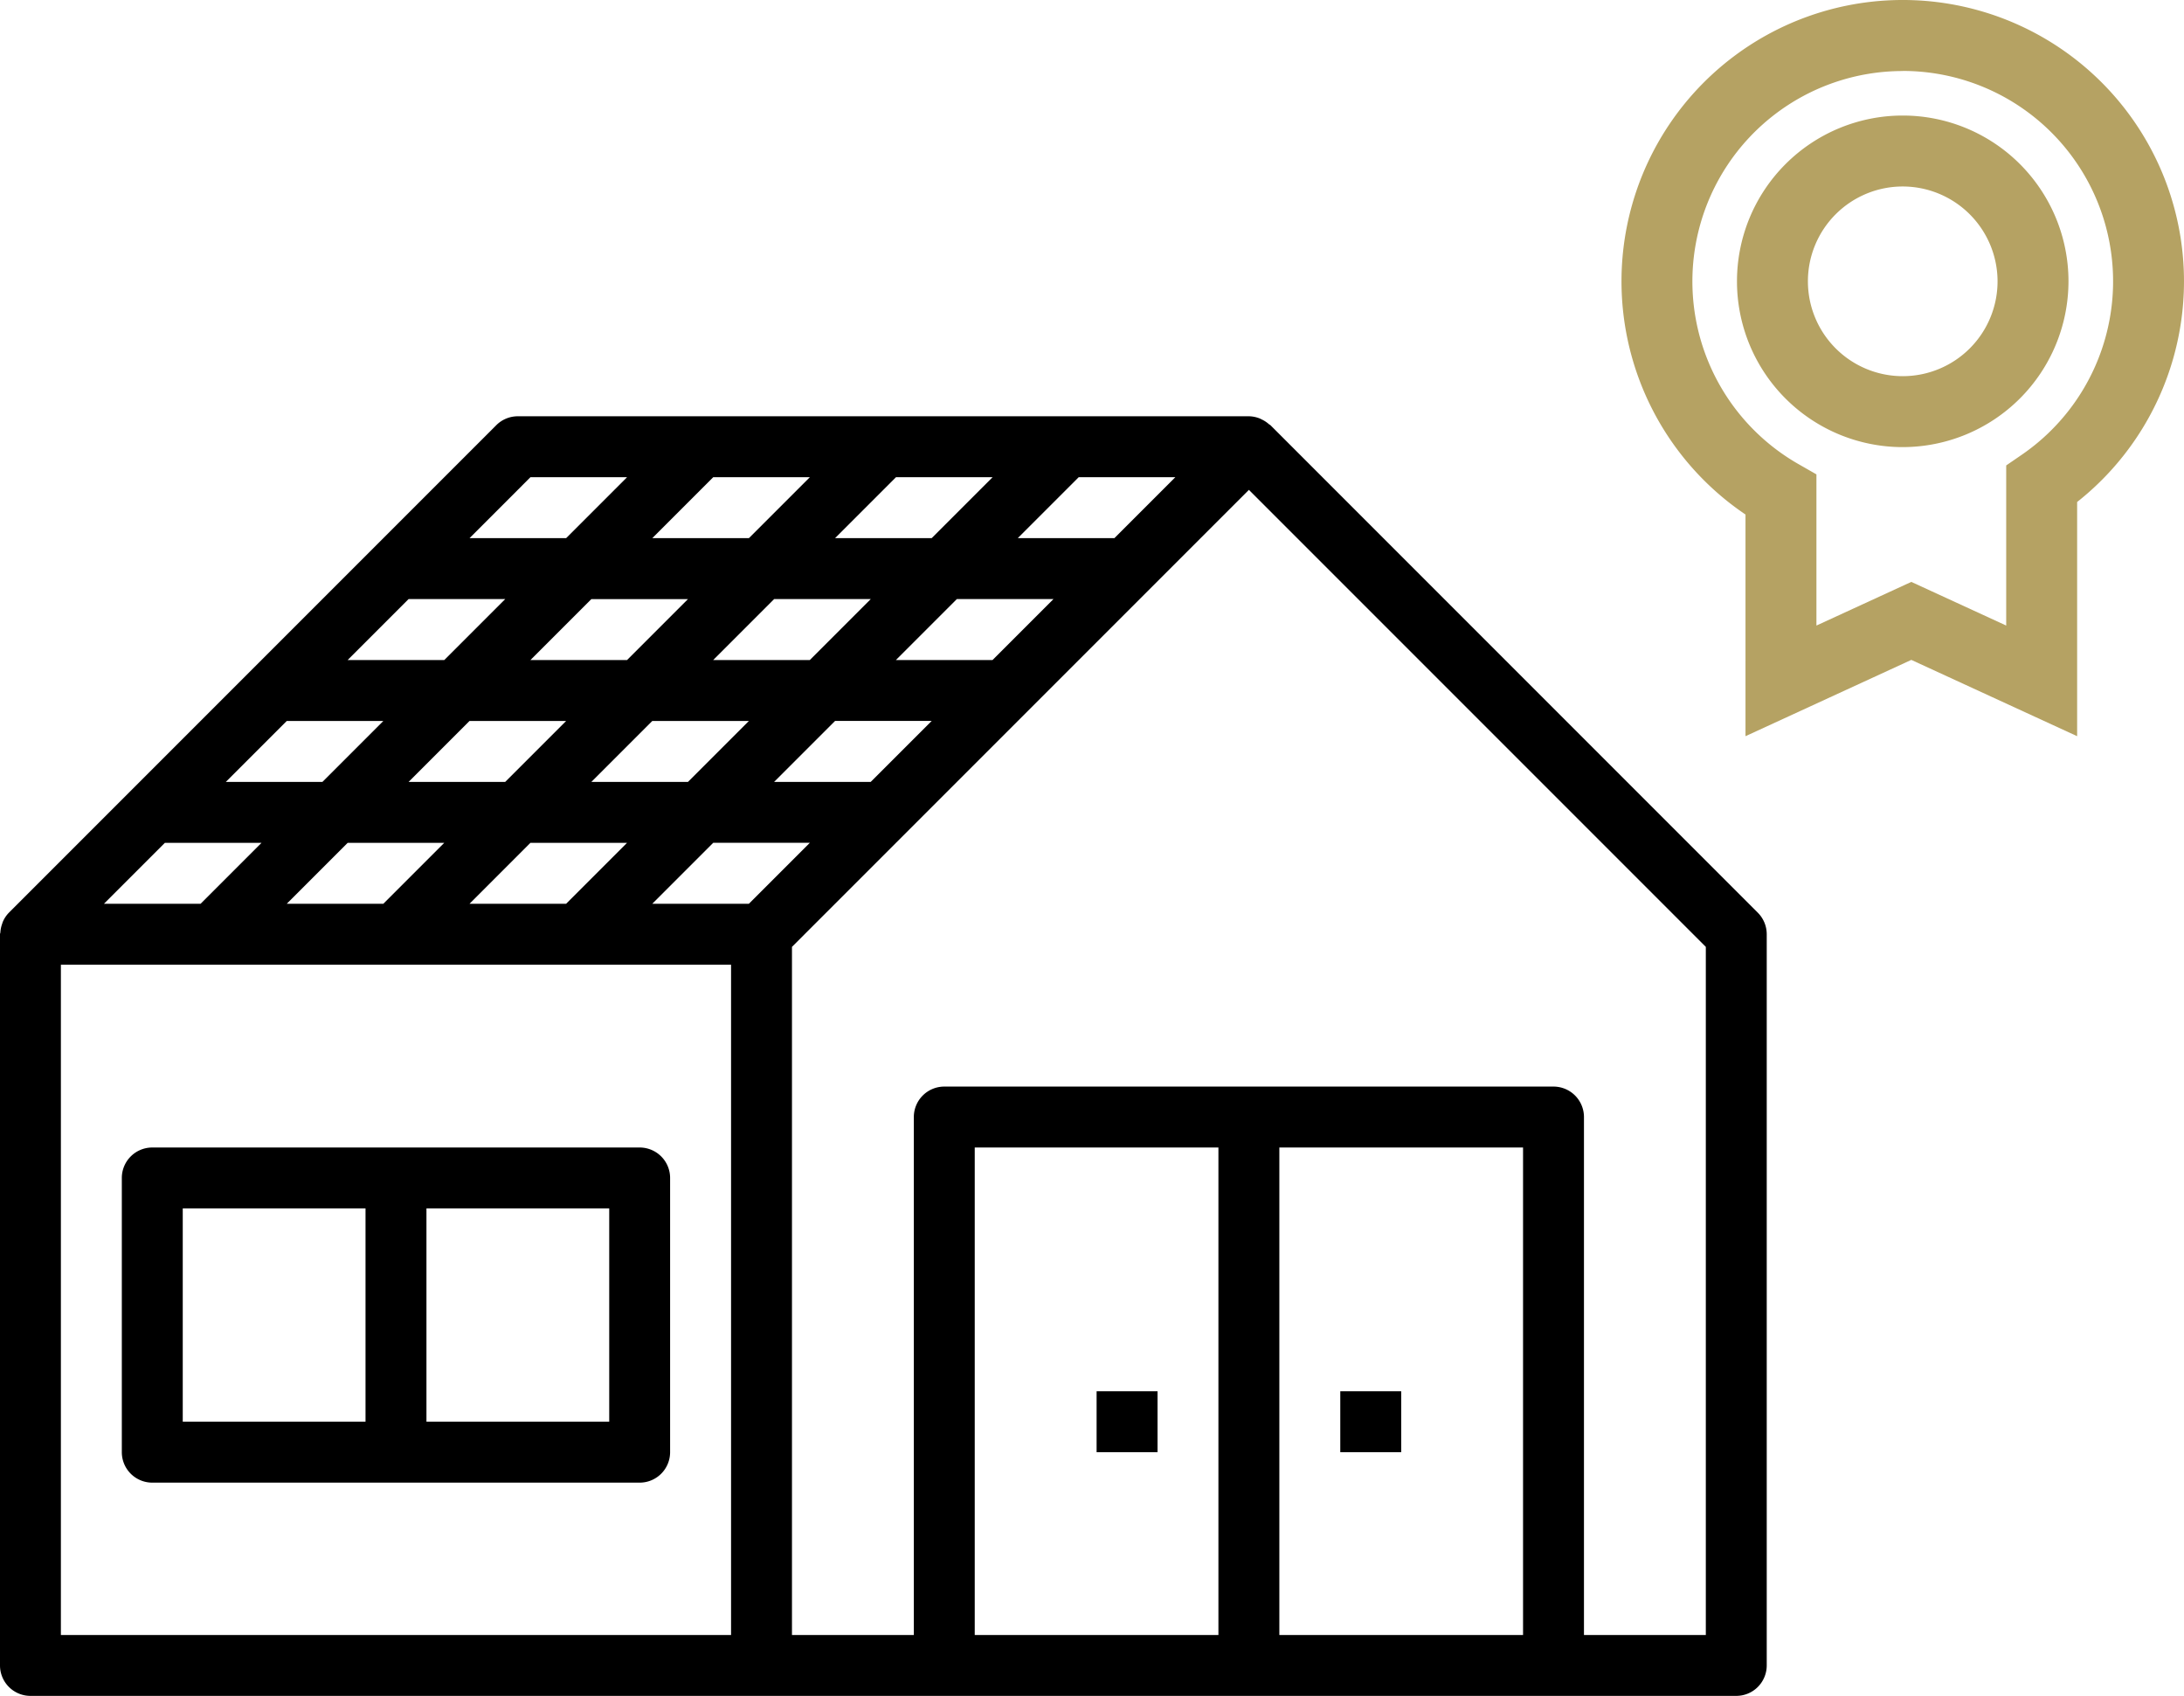 <?xml version="1.0" encoding="UTF-8"?> <svg xmlns="http://www.w3.org/2000/svg" width="99.18" height="77" viewBox="0 0 99.18 77"><g transform="translate(-59.769 -14.858)"><path d="M117.462,46.814c-.021-.021-.05-.028-.072-.049a1.346,1.346,0,0,0-.311-.206c-.043-.02-.08-.043-.125-.059a1.383,1.383,0,0,0-.47-.091h-33.2a1.383,1.383,0,0,0-.978.405L60.173,68.948a1.36,1.36,0,0,0-.267.394c-.02.043-.03.086-.046.13a1.388,1.388,0,0,0-.074.366c0,.03-.017.055-.017.086v33.2a1.383,1.383,0,0,0,1.383,1.383h77.466A1.383,1.383,0,0,0,140,103.126v-33.2a1.384,1.384,0,0,0-.405-.978ZM93.778,68.542H89.391l2.767-2.767h4.388ZM92.157,57.476l2.767-2.767h4.388l-2.767,2.767Zm1.621,2.767-2.767,2.767H86.624l2.767-2.767Zm3.912-8.3,2.767-2.767h4.388l-2.767,2.767Zm-3.912,0H89.391l2.767-2.767h4.388Zm-2.767,2.767-2.767,2.767H83.857l2.767-2.767ZM79.945,57.476H75.557l2.767-2.767h4.388Zm-2.767,2.767-2.767,2.767H70.024l2.767-2.767Zm3.912,0h4.388l-2.767,2.767H78.324Zm-1.146,5.533-2.767,2.767H72.791l2.767-2.767Zm3.912,0h4.388l-2.767,2.767H81.091Zm15.454-2.767H94.924l2.767-2.767h4.388Zm5.533-5.533h-4.388l2.767-2.767h4.388Zm5.533-5.533h-4.388l2.767-2.767h4.388ZM83.857,49.176h4.388l-2.767,2.767H81.091Zm-16.6,16.6h4.388l-2.767,2.767H64.49Zm-4.723,5.533H92.968v30.433H62.534Zm41.5,30.433V79.609H115.1v22.133Zm13.833,0V79.609h11.067v22.133Zm19.367,0H131.7V78.226a1.383,1.383,0,0,0-1.383-1.383H102.651a1.384,1.384,0,0,0-1.383,1.383v23.517H95.734V70.5l20.75-20.75,20.75,20.75Z" transform="translate(0 -12.651)"></path><path d="M115.278,238.409H93.144a1.383,1.383,0,0,0-1.383,1.383v12.45a1.383,1.383,0,0,0,1.383,1.383h22.133a1.383,1.383,0,0,0,1.383-1.383v-12.45A1.383,1.383,0,0,0,115.278,238.409Zm-20.75,12.45v-9.683h8.3v9.683Zm19.367,0h-8.3v-9.683h8.3Z" transform="translate(-26.46 -171.451)"></path><path d="M347.761,302.409h2.767v2.767h-2.767Z" transform="translate(-238.193 -224.384)"></path><path d="M411.761,302.409h2.767v2.767h-2.767Z" transform="translate(-291.127 -224.384)"></path></g><g transform="translate(78.88 5.246)"><path d="M531.284,68.995a7.527,7.527,0,1,1,7.527-7.527A7.535,7.535,0,0,1,531.284,68.995Zm0-11.833a4.306,4.306,0,1,0,4.306,4.306A4.311,4.311,0,0,0,531.284,57.162Z" transform="translate(-523.757 -53.941)" fill="#b5a263"></path></g><g transform="translate(73.634)"><path d="M521.367,64.283l-7.53-3.464-7.53,3.464V54.219a12.772,12.772,0,1,1,15.06-.569Zm-7.92-30.2a9.551,9.551,0,0,0-4.73,17.849l.811.464v6.864l4.309-1.982,4.309,1.982V51.99l.7-.48a9.551,9.551,0,0,0-5.4-17.431Z" transform="translate(-500.674 -30.858)" fill="#b5a263"></path></g></svg> 